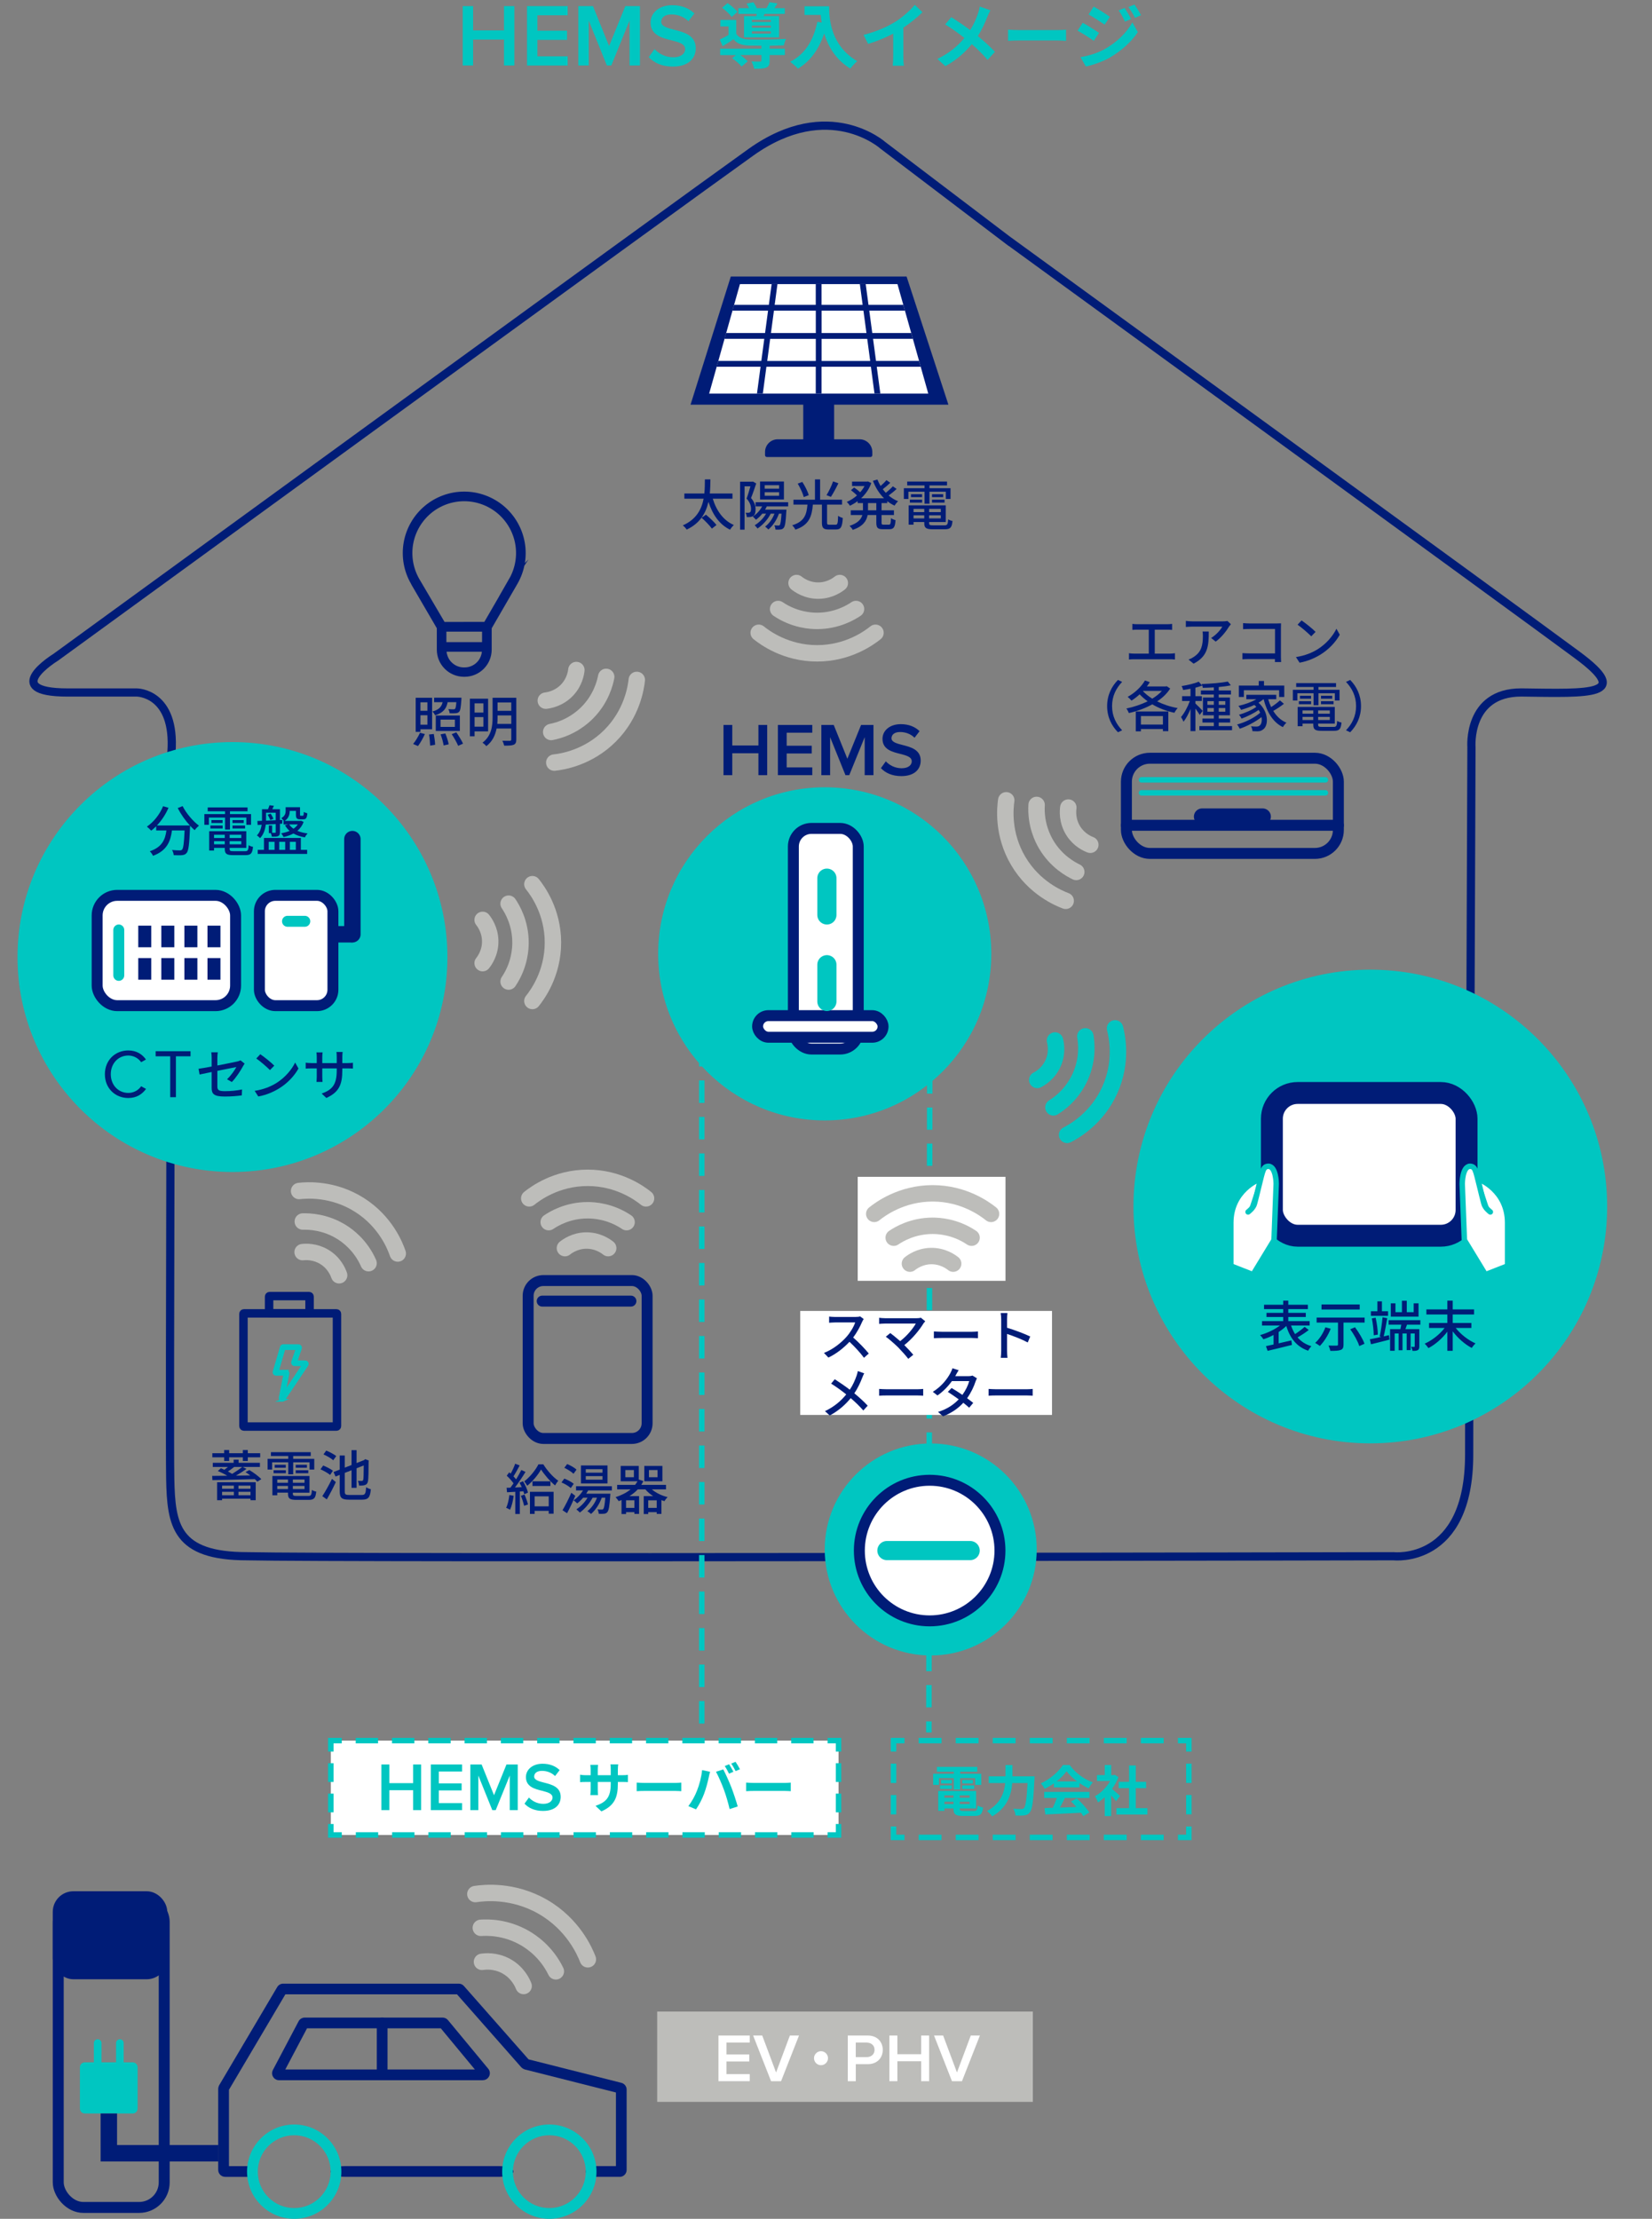 <?xml version="1.0" encoding="UTF-8"?>
<svg id="_レイヤー_1" data-name="レイヤー 1" xmlns="http://www.w3.org/2000/svg" viewBox="0 0 603.63 810.73">
  <rect x="0" y="0" width="603.63" height="810.73" fill="#808080" stroke="none"/>
  <defs>
    <style>
      .cls-1, .cls-2, .cls-3, .cls-4, .cls-5, .cls-6, .cls-7, .cls-8, .cls-9, .cls-10, .cls-11, .cls-12, .cls-13, .cls-14, .cls-15, .cls-16, .cls-17, .cls-18, .cls-19, .cls-20, .cls-21, .cls-22, .cls-23, .cls-24, .cls-25, .cls-26, .cls-27 {
        stroke-miterlimit: 10;
      }

      .cls-1, .cls-3, .cls-4, .cls-6, .cls-7, .cls-8, .cls-9, .cls-12, .cls-15, .cls-16, .cls-17, .cls-18, .cls-20, .cls-22 {
        stroke-linecap: round;
      }

      .cls-1, .cls-3, .cls-5, .cls-6, .cls-7, .cls-8, .cls-14, .cls-17, .cls-20, .cls-23, .cls-25, .cls-26 {
        stroke: #001c77;
      }

      .cls-1, .cls-4, .cls-9, .cls-20, .cls-25, .cls-26 {
        stroke-width: 6px;
      }

      .cls-1, .cls-8, .cls-28, .cls-14, .cls-17, .cls-18, .cls-22, .cls-25 {
        fill: #fff;
      }

      .cls-29, .cls-30, .cls-28, .cls-31 {
        stroke-width: 0px;
      }

      .cls-29, .cls-10 {
        fill: #00c6c1;
      }

      .cls-2 {
        stroke-dasharray: 0 0 8.21 5.13;
      }

      .cls-2, .cls-3, .cls-4, .cls-5, .cls-7, .cls-9, .cls-11, .cls-12, .cls-13, .cls-15, .cls-16, .cls-19, .cls-20, .cls-21, .cls-24, .cls-26, .cls-27 {
        fill: none;
      }

      .cls-2, .cls-9, .cls-10, .cls-11, .cls-12, .cls-13, .cls-15, .cls-16, .cls-18, .cls-19, .cls-21, .cls-22, .cls-24, .cls-27 {
        stroke: #00c6c1;
      }

      .cls-2, .cls-11, .cls-12, .cls-13, .cls-18, .cls-19, .cls-21, .cls-23, .cls-24, .cls-27 {
        stroke-width: 2px;
      }

      .cls-3 {
        stroke-width: 3px;
      }

      .cls-4 {
        stroke: #bdbdba;
      }

      .cls-5, .cls-6, .cls-7, .cls-8, .cls-14, .cls-15, .cls-22 {
        stroke-width: 4px;
      }

      .cls-6, .cls-30, .cls-23 {
        fill: #001c77;
      }

      .cls-13 {
        stroke-dasharray: 0 0 6.83 4.27;
      }

      .cls-16 {
        stroke-width: 7px;
      }

      .cls-17 {
        stroke-width: 8px;
      }

      .cls-19 {
        stroke-dasharray: 0 0 8.33 5.2;
      }

      .cls-21 {
        stroke-dasharray: 0 0 8.16 5.1;
      }

      .cls-31 {
        fill: #bdbdba;
      }

      .cls-24 {
        stroke-dasharray: 0 0 8.12 5.07;
      }

      .cls-27 {
        stroke-dasharray: 0 0 7.06 4.41;
      }
    </style>
  </defs>
  <path class="cls-3" d="M368.5,87.95l-45.84-34.8s-19.76-17.8-48.21,2.43C250.51,72.61,20.36,240.16,20.36,240.16c0,0-20.94,12.87,4.35,12.87h25.29s14.23,0,12.65,21.85c0,22.66-.79,248.44-.45,265.43s2.03,28.32,28.11,28.32c33.98.81,418.88,0,418.88,0,0,0,27.63,3.24,27.63-37.14,0-47.83.84-258.46.84-258.46,0,0-1.6-20.01,18.16-20.01,25.26.34,40.59,1.21,20.69-13.55-19.9-14.77-208-151.53-208-151.53Z"/>
  <g>
    <line class="cls-11" x1="339.79" y1="342.84" x2="339.79" y2="346.84"/>
    <line class="cls-24" x1="339.78" y1="351.91" x2="339.41" y2="626.46"/>
    <line class="cls-11" x1="339.41" y1="629" x2="339.4" y2="633"/>
  </g>
  <g>
    <line class="cls-11" x1="256.42" y1="385.65" x2="256.42" y2="389.65"/>
    <line class="cls-2" x1="256.42" y1="394.78" x2="256.42" y2="632.43"/>
    <line class="cls-11" x1="256.42" y1="635" x2="256.42" y2="639"/>
  </g>
  <path class="cls-30" d="M314.11,160.51h-9.32v-12.65h41.75l-15.28-46.82h-64.23l-14.71,46.82h41.18v12.65h-9.32c-2.56,0-4.64,2.08-4.64,4.64v1.16c0,.38.3.68.68.68h37.84c.38,0,.68-.3.68-.68v-1.16c0-2.56-2.08-4.64-4.64-4.64Z"/>
  <polygon class="cls-28" points="339.18 143.81 259.12 143.81 261.88 134 262.47 131.89 264.74 123.81 265.34 121.7 267.64 113.52 268.23 111.41 270.37 103.81 327.93 103.81 330.07 111.41 330.66 113.52 332.96 121.7 333.56 123.81 335.83 131.89 336.42 134 339.18 143.81"/>
  <path class="cls-30" d="M336.42,134l-.59-2.12h-15.74l-1.08-8.08h14.55l-.6-2.12h-14.24l-1.09-8.17h13.03l-.6-2.12h-12.72l-1.02-7.6h-2.14l1.02,7.6h-15.01v-7.6h-2.12v7.6h-15.01l1.02-7.6h-2.13l-1.02,7.6h-12.72l-.6,2.12h13.03l-1.09,8.17h-14.24l-.6,2.12h14.55l-1.08,8.08h-15.74l-.59,2.12h16.05l-1.31,9.81h2.14l1.31-9.81h18.03v9.81h2.12v-9.81h18.03l1.31,9.81h2.14l-1.31-9.81h16.05ZM282.8,113.52h15.29v8.17h-16.39l1.09-8.17ZM280.34,131.89l1.08-8.08h16.67v8.08h-17.75ZM300.21,113.52h15.29l1.09,8.17h-16.38v-8.17ZM300.21,131.89v-8.08h16.67l1.08,8.08h-17.75Z"/>
  <path class="cls-23" d="M190.75,198.37c-.87-4.96-3.48-9.48-7.33-12.72-3.86-3.24-8.76-5.03-13.8-5.03s-9.94,1.78-13.8,5.03c-3.86,3.24-6.46,7.76-7.33,12.72-.87,4.96.04,10.1,2.57,14.46l.27.53,9.28,15.92v8.09c0,2.38.93,4.62,2.61,6.3,1.68,1.68,3.92,2.61,6.3,2.62h.22c2.38,0,4.62-.93,6.3-2.61,1.68-1.68,2.61-3.92,2.62-6.31v-8.06l.02-.04,9.51-16.43c2.52-4.36,3.44-9.49,2.57-14.45ZM177.1,237.92c-.12,1.82-.87,3.52-2.13,4.78-1.4,1.4-3.26,2.17-5.24,2.17h-.22c-1.98,0-3.83-.78-5.23-2.18-1.25-1.25-2.01-2.95-2.13-4.77l-.05-.78h15.04l-.05.78ZM162.11,235.63v-5.84h15.03v5.84h-15.03ZM186.9,212.03l-.25.38s-.04.09-.06.16l-.06.16-8.98,15.5-15.68.03-9.5-16.16c-2.35-4.05-3.2-8.82-2.4-13.44.8-4.61,3.22-8.81,6.8-11.83,3.58-3.02,8.13-4.68,12.81-4.69s9.24,1.64,12.83,4.64c3.59,3,6.02,7.2,6.84,11.81.82,4.61-.01,9.38-2.35,13.44Z"/>
  <circle class="cls-29" cx="340.08" cy="566.16" r="38.73"/>
  <circle class="cls-29" cx="301.35" cy="348.53" r="60.86"/>
  <circle class="cls-29" cx="500.7" cy="440.85" r="86.54"/>
  <circle class="cls-29" cx="84.94" cy="349.69" r="78.54"/>
  <circle class="cls-14" cx="339.69" cy="566.56" r="25.69"/>
  <line class="cls-16" x1="324.07" y1="566.56" x2="354.49" y2="566.56"/>
  <path class="cls-10" d="M103.12,511.67c-.1,0-.2-.02-.29-.06-.33-.14-.52-.48-.47-.83l1.7-8.66-3.15.04c-.26,0-.49-.12-.64-.33-.14-.21-.17-.47-.08-.71l2.61-8.91c.13-.34.38-.52.73-.53l5.52.02c.24,0,.48.12.62.32s.18.46.1.69l-1.67,4.85,3.42.04c.28,0,.54.16.67.41.13.25.11.56-.05.79l-8.41,12.54c-.15.22-.39.34-.63.34ZM104.46,501.02c.23,0,.44.1.59.27.15.17.21.4.17.62l-1.47,7.45,7.16-10.68-3.27-.04c-.24,0-.47-.12-.61-.32-.14-.2-.18-.46-.1-.69l1.67-4.85-4.82-.02-2.42,8.29,3.11-.04ZM101.24,501.44v.03s0-.02,0-.03ZM111.52,498.69h0,0ZM111.25,498.18s0,0,0,0h0ZM107.65,497.55h0,0ZM103.53,492.77h0,0Z"/>
  <path class="cls-23" d="M122.96,521.79h-33.84c-.39,0-.71-.32-.71-.71v-41.02c0-.39.32-.71.71-.71h33.84c.39,0,.71.32.71.71v41.02c0,.39-.32.71-.71.71ZM89.5,520.7h33.08v-40.26h-33.08v40.26Z"/>
  <path class="cls-23" d="M112.95,480.4h-14.46c-.39,0-.71-.32-.71-.71v-5.94c0-.39.32-.71.71-.71h14.46c.39,0,.71.32.71.71v5.94c0,.39-.32.71-.71.71ZM98.87,479.3h13.69v-5.18h-13.69v5.18Z"/>
  <path class="cls-29" d="M31.01,753.56h17.46c1,0,1.81.81,1.81,1.81v15.07c0,1-.81,1.81-1.81,1.81h-17.46c-1,0-1.81-.81-1.81-1.81v-15.07c0-1,.81-1.81,1.81-1.81Z"/>
  <rect class="cls-29" x="31.99" y="756.34" width="15.52" height="13.12"/>
  <g>
    <path class="cls-29" d="M37.08,746.51v8.44c0,.77-.62,1.39-1.39,1.39s-1.39-.62-1.39-1.39v-8.44c0-.77.62-1.39,1.39-1.39s1.39.62,1.39,1.39Z"/>
    <path class="cls-29" d="M45.19,746.51v8.44c0,.77-.62,1.39-1.39,1.39s-1.39-.62-1.39-1.39v-8.44c0-.77.62-1.39,1.39-1.39s1.39.62,1.39,1.39Z"/>
  </g>
  <g>
    <path class="cls-30" d="M182.44,795.39h-56.46c-2.86,0-5.18-.88-5.18-1.96s2.32-1.96,5.18-1.96h56.46c2.86,0,5.18.88,5.18,1.96s-2.32,1.96-5.18,1.96Z"/>
    <path class="cls-30" d="M226.43,795.39h-10.43c-1.08,0-1.96-.88-1.96-1.96s.88-1.96,1.96-1.96h9.06v-26.9l-33.29-8.41c-.39-.1-1.03-.49-1.3-.8l-23.48-26.65h-62.72l-20.61,34.87v27.9h8.56c1.08,0,1.96.88,1.96,1.96s-.88,1.96-1.96,1.96h-9.94c-1.41,0-2.55-1.14-2.55-2.55v-29.64c0-.35.18-1,.36-1.3l21.2-35.86c.45-.77,1.29-1.25,2.19-1.25h64.13c.73,0,1.43.32,1.91.87l23.61,26.8,33.91,8.57c1.14.29,1.93,1.31,1.93,2.47v29.35c0,1.41-1.14,2.55-2.55,2.55ZM104.68,728.03h0s0,0,0,0Z"/>
    <path class="cls-30" d="M176.43,760.09h-74.46c-.9,0-1.71-.46-2.18-1.23-.47-.77-.5-1.71-.08-2.51l9.39-17.79c.44-.84,1.3-1.36,2.26-1.36h50.36c.77,0,1.49.34,1.97.93l14.71,17.77c.64.77.77,1.81.34,2.71s-1.31,1.46-2.31,1.46ZM104.25,756.17h69.27l-12.45-15.04h-48.89l-7.94,15.04ZM160.66,740.63s0,0,.01.01h-.01ZM112.57,740.39h0s0,0,0,0Z"/>
    <path class="cls-30" d="M139.64,760.09c-1.08,0-1.96-.88-1.96-1.96v-18.96c0-1.08.88-1.96,1.96-1.96s1.96.88,1.96,1.96v18.96c0,1.08-.88,1.96-1.96,1.96Z"/>
    <path class="cls-29" d="M107.5,810.73c-9.5,0-17.23-7.73-17.23-17.23s7.73-17.23,17.23-17.23,17.23,7.73,17.23,17.23-7.73,17.23-17.23,17.23ZM107.5,780.19c-7.34,0-13.31,5.97-13.31,13.31s5.97,13.31,13.31,13.31,13.31-5.97,13.31-13.31-5.97-13.31-13.31-13.31Z"/>
    <path class="cls-29" d="M200.72,810.73c-9.5,0-17.23-7.73-17.23-17.23s7.73-17.23,17.23-17.23,17.23,7.73,17.23,17.23-7.73,17.23-17.23,17.23ZM200.72,780.19c-7.34,0-13.31,5.97-13.31,13.31s5.97,13.31,13.31,13.31,13.31-5.97,13.31-13.31-5.97-13.31-13.31-13.31Z"/>
  </g>
  <rect class="cls-5" x="192.98" y="467.9" width="43.47" height="57.7" rx="5.56" ry="5.56"/>
  <line class="cls-7" x1="198.12" y1="475.41" x2="230.53" y2="475.41"/>
  <rect class="cls-17" x="464.74" y="399.36" width="71.13" height="52.16" rx="9.41" ry="9.41"/>
  <rect class="cls-28" x="313.4" y="430" width="54" height="38"/>
  <g>
    <path class="cls-4" d="M176.35,336.11c.69.87,2.64,3.55,2.77,7.51.14,4.44-2.12,7.49-2.77,8.3"/>
    <path class="cls-4" d="M185.84,330.19c1.25,1.85,4.35,6.97,4.35,14.23,0,2.23-.29,8.21-4.35,14.23"/>
    <path class="cls-4" d="M194.53,323.07c1.74,2.17,7.51,9.89,7.51,21.34,0,11.45-5.77,19.17-7.51,21.34"/>
  </g>
  <g>
    <path class="cls-4" d="M332.48,461.72c.87-.69,3.55-2.64,7.51-2.77,4.44-.14,7.49,2.12,8.3,2.77"/>
    <path class="cls-4" d="M326.55,452.24c1.85-1.25,6.97-4.35,14.23-4.35,2.23,0,8.21.29,14.23,4.35"/>
    <path class="cls-4" d="M319.44,443.54c2.17-1.74,9.89-7.51,21.34-7.51,11.45,0,19.17,5.77,21.34,7.51"/>
  </g>
  <g>
    <path class="cls-4" d="M176.11,716.83c1.22-.18,4.89-.56,8.77,1.53,4.36,2.35,6.03,6.23,6.45,7.3"/>
    <path class="cls-4" d="M175.69,704.4c2.48-.17,9.14-.28,16.13,3.77,2.15,1.25,7.75,4.87,11.28,12.13"/>
    <path class="cls-4" d="M173.69,692.07c3.06-.46,13.71-1.69,24.74,4.7,11.03,6.4,15.25,16.26,16.37,19.14"/>
  </g>
  <g>
    <path class="cls-4" d="M110.57,457.51c1.1-.12,4.41-.33,7.82,1.68,3.83,2.26,5.19,5.8,5.53,6.78"/>
    <path class="cls-4" d="M110.64,446.33c2.23-.06,8.22.06,14.34,3.94,1.89,1.19,6.78,4.64,9.69,11.29"/>
    <path class="cls-4" d="M109.29,435.18c2.76-.31,12.37-1.05,22.04,5.08,9.67,6.13,13.11,15.13,14.01,17.76"/>
  </g>
  <g>
    <path class="cls-4" d="M210.6,244.82c-.12,1.1-.64,4.38-3.35,7.27-3.04,3.24-6.8,3.8-7.82,3.92"/>
    <path class="cls-4" d="M221.5,247.32c-.42,2.19-1.85,8.01-6.97,13.14-1.58,1.58-6.01,5.61-13.13,7"/>
    <path class="cls-4" d="M232.68,248.43c-.3,2.76-1.67,12.31-9.76,20.41-8.09,8.1-17.63,9.5-20.39,9.8"/>
  </g>
  <g>
    <path class="cls-9" d="M385.49,380.19c.27,1.07.95,4.32-.56,7.98-1.7,4.11-5.01,5.96-5.93,6.43"/>
    <path class="cls-9" d="M396.58,378.67c.38,2.2,1.1,8.14-1.87,14.76-.92,2.04-3.64,7.37-9.8,11.19"/>
    <path class="cls-9" d="M407.42,375.75c.7,2.69,2.79,12.1-1.91,22.54-4.7,10.44-13.13,15.12-15.6,16.38"/>
  </g>
  <g>
    <path class="cls-4" d="M306.86,213.03c-.87.69-3.55,2.64-7.51,2.77-4.44.14-7.49-2.12-8.3-2.77"/>
    <path class="cls-4" d="M312.78,222.52c-1.85,1.25-6.97,4.35-14.23,4.35-2.23,0-8.21-.29-14.23-4.35"/>
    <path class="cls-4" d="M319.9,231.21c-2.17,1.74-9.89,7.51-21.34,7.51-11.45,0-19.17-5.77-21.34-7.51"/>
  </g>
  <g>
    <path class="cls-4" d="M206.42,456.05c.87-.69,3.55-2.64,7.51-2.77,4.44-.14,7.49,2.12,8.3,2.77"/>
    <path class="cls-4" d="M200.49,446.56c1.85-1.25,6.97-4.35,14.23-4.35,2.23,0,8.21.29,14.23,4.35"/>
    <path class="cls-4" d="M193.38,437.87c2.17-1.74,9.89-7.51,21.34-7.51,11.45,0,19.17,5.77,21.34,7.51"/>
  </g>
  <g>
    <path class="cls-4" d="M398.4,308.67c-1.03-.39-4.08-1.71-6.2-5.05-2.38-3.75-1.99-7.53-1.84-8.55"/>
    <path class="cls-4" d="M393.26,318.6c-2.02-.96-7.29-3.79-10.99-10.03-1.14-1.92-3.93-7.22-3.5-14.46"/>
    <path class="cls-4" d="M389.4,329.15c-2.6-.98-11.5-4.69-17.33-14.54-5.83-9.85-4.8-19.44-4.4-22.19"/>
  </g>
  <rect class="cls-7" x="411.58" y="277.05" width="77.45" height="34.78" rx="8.57" ry="8.57"/>
  <line class="cls-7" x1="411.58" y1="301.55" x2="489.03" y2="301.55"/>
  <line class="cls-20" x1="439.24" y1="298.39" x2="461.37" y2="298.39"/>
  <line class="cls-12" x1="417.11" y1="284.95" x2="484.29" y2="284.95"/>
  <line class="cls-12" x1="417.11" y1="289.69" x2="484.29" y2="289.69"/>
  <rect class="cls-8" x="289.89" y="302.69" width="23.71" height="80.62" rx="6.61" ry="6.61"/>
  <rect class="cls-8" x="276.82" y="371.1" width="45.84" height="7.9" rx="3.95" ry="3.95"/>
  <line class="cls-16" x1="302.14" y1="320.87" x2="302.14" y2="334.31"/>
  <line class="cls-16" x1="302.14" y1="352.49" x2="302.14" y2="365.92"/>
  <g>
    <rect class="cls-8" x="35.5" y="327.15" width="50.58" height="40.31" rx="7.33" ry="7.33"/>
    <line class="cls-15" x1="43.4" y1="339.8" x2="43.4" y2="356.39"/>
    <rect class="cls-30" x="50.52" y="338.22" width="4.74" height="7.9"/>
    <rect class="cls-30" x="58.95" y="338.22" width="4.74" height="7.9"/>
    <rect class="cls-30" x="67.38" y="338.22" width="4.74" height="7.9"/>
    <rect class="cls-30" x="75.81" y="338.22" width="4.74" height="7.9"/>
    <rect class="cls-30" x="50.52" y="350.07" width="4.74" height="7.9"/>
    <rect class="cls-30" x="58.95" y="350.07" width="4.74" height="7.9"/>
    <rect class="cls-30" x="67.38" y="350.07" width="4.74" height="7.9"/>
    <rect class="cls-30" x="75.81" y="350.07" width="4.74" height="7.9"/>
  </g>
  <g>
    <rect class="cls-8" x="94.78" y="327.15" width="26.87" height="40.31" rx="5.83" ry="5.83"/>
    <line class="cls-22" x1="105.05" y1="336.63" x2="111.37" y2="336.63"/>
    <line class="cls-25" x1="121.65" y1="341.38" x2="128.76" y2="341.38"/>
    <line class="cls-1" x1="128.76" y1="306.6" x2="128.76" y2="341.38"/>
  </g>
  <g>
    <rect class="cls-7" x="21.28" y="693.04" width="38.72" height="113.53" rx="9.17" ry="9.17"/>
    <rect class="cls-6" x="21.28" y="693.04" width="37.84" height="28.16" rx="5.53" ry="5.53"/>
  </g>
  <path class="cls-26" d="M79.81,786.77h-40.04c0-.22,0-.44,0-.44v-14.08"/>
  <g>
    <path class="cls-30" d="M66.73,294.54c1.28,2.6,3.8,5.54,5.96,7.14-.48.4-1.2,1.14-1.56,1.66-.54-.46-1.12-1.02-1.68-1.64,0,.18,0,.6-.02.78-.26,6.06-.54,8.38-1.22,9.16-.46.58-.92.72-1.64.82-.68.08-1.9.06-3.1,0-.02-.56-.28-1.34-.62-1.88,1.22.12,2.36.14,2.82.14.4,0,.64-.06.86-.28.46-.48.72-2.36.92-7h-4.62c-.5,3.88-1.78,7.38-6.92,9.26-.2-.48-.76-1.28-1.18-1.66,4.6-1.52,5.66-4.44,6.08-7.6h-3.74v-1.54c-.58.6-1.2,1.14-1.82,1.62-.34-.4-1.14-1.14-1.58-1.48,2.48-1.68,4.68-4.42,5.92-7.46l1.98.58c-1.04,2.42-2.54,4.66-4.24,6.46h12.04c-1.66-1.82-3.3-4.14-4.44-6.36l1.8-.72Z"/>
    <path class="cls-30" d="M82.23,298.74h-5.9v2.64h-1.66v-3.92h7.56v-1.02h-6.34v-1.42h14.56v1.42h-6.42v1.02h7.7v3.92h-1.72v-2.64h-5.98v4.38h-1.8v-4.38ZM89.55,311.02c1,0,1.2-.34,1.32-2.2.38.28,1.08.54,1.58.6-.24,2.42-.78,3.04-2.8,3.04h-4.38c-2.46,0-3.14-.46-3.14-2.26v-.38h-3.92v.96h-1.78v-7.06h13.56v6.1h-6.08v.38c0,.7.24.82,1.48.82h4.16ZM76.87,301.64h4.48v1.08h-4.48v-1.08ZM81.33,299.64v1.08h-4.06v-1.08h4.06ZM78.21,305.02v1.18h3.92v-1.18h-3.92ZM82.13,308.5v-1.14h-3.92v1.14h3.92ZM88.17,305.02h-4.26v1.18h4.26v-1.18ZM88.17,308.5v-1.14h-4.26v1.14h4.26ZM89.05,299.64v1.08h-4.1v-1.08h4.1ZM84.95,301.64h4.6v1.08h-4.6v-1.08Z"/>
    <path class="cls-30" d="M97.11,301.29c-.22,1.74-.76,3.62-2.1,4.97-.22-.3-.82-.82-1.14-1,1.08-1.14,1.54-2.54,1.74-3.9l-1.48.08-.08-1.46,1.68-.06v-4.24h2.2c.2-.5.42-1.04.54-1.46l1.62.22c-.2.44-.4.86-.6,1.24h2.8v3.96l.88-.04-.04,1.36-.84.04v3.04c0,.74-.12,1.18-.62,1.44-.52.24-1.26.24-2.34.24-.04-.36-.2-.9-.38-1.32h-.72v-2.76h1.2v2.66c.5.02.9.02,1.06,0,.22,0,.26-.06.26-.28v-2.91l-3.64.18ZM109.93,310.52h2.3v1.5h-18.06v-1.5h2.28v-4.34h13.48v4.34ZM97.21,299.86l3.54-.16v-2.74h-3.54v2.9ZM98.91,297.3c.4.58.82,1.38,1,1.88l-1.14.46c-.18-.52-.6-1.34-.96-1.96l1.1-.38ZM98.19,310.52h2.14v-2.92h-2.14v2.92ZM102.03,307.6v2.92h2.18v-2.92h-2.18ZM103.71,299.94c-.24-.34-.68-.8-.94-1,1.38-.78,1.6-1.74,1.6-2.62v-1.38h5.26v2.7c0,.38.04.42.3.42h.68c.28,0,.36-.14.4-1.4.3.22.9.42,1.3.52-.14,1.74-.54,2.2-1.48,2.2h-1.16c-1.18,0-1.54-.38-1.54-1.72v-1.36h-2.28v.06c0,1.22-.34,2.58-1.8,3.58h5.66l.3-.04.94.42c-.5,1.36-1.3,2.42-2.28,3.26,1.06.46,2.34.78,3.74.94-.36.36-.82.98-1,1.44-1.6-.26-3.02-.74-4.2-1.4-1.08.58-2.28,1-3.6,1.28-.16-.38-.6-1.08-.9-1.36,1.14-.2,2.18-.48,3.1-.88-.68-.6-1.24-1.28-1.68-2.06l1.12-.3h-1.64v-1.3h.1ZM105.67,301.24c.38.6.92,1.12,1.58,1.56.62-.42,1.16-.94,1.56-1.56h-3.14ZM105.91,307.6v2.92h2.18v-2.92h-2.18Z"/>
  </g>
  <g>
    <path class="cls-30" d="M38.32,392.51c0-5.17,3.8-8.69,8.56-8.69,3.05,0,5.12,1.43,6.45,3.32l-1.76.98c-.96-1.41-2.7-2.44-4.69-2.44-3.6,0-6.4,2.82-6.4,6.83s2.8,6.83,6.4,6.83c1.99,0,3.73-1.01,4.69-2.44l1.79.98c-1.41,1.91-3.43,3.32-6.48,3.32-4.76,0-8.56-3.52-8.56-8.69Z"/>
    <path class="cls-30" d="M62.19,400.9v-14.94h-5.32v-1.86h12.75v1.86h-5.34v14.94h-2.09Z"/>
    <path class="cls-30" d="M77.34,391.7c-1.92.38-3.6.74-4.42.92l-.38-2.1c.92-.12,2.74-.44,4.8-.82v-3.16c0-.64-.04-1.44-.14-2.04h2.38c-.1.6-.16,1.42-.16,2.04v2.78c3.18-.62,6.38-1.26,7.24-1.46.5-.12.92-.24,1.22-.42l1.5,1.18c-.16.24-.4.62-.56.92-.9,1.66-2.58,4.28-4.12,5.82l-1.74-1.02c1.42-1.3,2.82-3.34,3.4-4.46-.46.1-3.7.74-6.94,1.4v5.66c0,1.32.44,1.76,2.74,1.76s4.28-.22,6.28-.62l-.08,2.16c-1.74.24-3.9.42-6.24.42-4.1,0-4.78-1.04-4.78-3.18v-5.78Z"/>
    <path class="cls-30" d="M100.9,395.78c3.22-1.98,5.72-4.98,6.94-7.54l1.22,2.18c-1.44,2.6-3.9,5.32-7.02,7.24-2.02,1.24-4.56,2.42-7.66,2.98l-1.34-2.06c3.34-.5,5.94-1.62,7.86-2.8ZM100.22,389.38l-1.58,1.62c-1.04-1.06-3.52-3.24-5-4.24l1.46-1.56c1.4.94,4,3.02,5.12,4.18Z"/>
    <path class="cls-30" d="M119.24,401.18l-1.7-1.6c3.74-1.38,5.5-3.1,5.5-8.4v-.8h-5.28v3c0,.82.06,1.66.1,1.94h-2.22c.02-.28.1-1.1.1-1.94v-3h-1.96c-.94,0-1.76.04-2.08.08v-2.18c.26.06,1.16.16,2.08.16h1.96v-2.3c0-.5-.04-1.08-.12-1.6h2.26c-.04.26-.12.86-.12,1.6v2.3h5.28v-2.32c0-.8-.06-1.46-.1-1.74h2.26c-.04.3-.12.94-.12,1.74v2.32h1.88c.98,0,1.62-.06,2-.12v2.12c-.32-.04-1.02-.06-1.98-.06h-1.9v.68c0,5.16-1.16,8.02-5.84,10.12Z"/>
  </g>
  <g>
    <path class="cls-30" d="M91.11,537.14c1.58.92,3.44,2.34,4.38,3.32l-1.46.92c-.24-.28-.56-.6-.92-.92-5.62.16-11.6.28-15.5.36l-.08-1.54c1.54,0,3.42-.02,5.5-.06-1.02-.62-2.32-1.28-3.44-1.72l1.12-1.02c.4.16.84.34,1.28.56.44-.32.9-.68,1.32-1.04h-5.56v-1.5h7.62v-1.16h1.82v1.16h7.78v1.5h-6.34l1.44.72c-1.14.82-2.52,1.7-3.84,2.46l5.22-.08c-.58-.44-1.18-.86-1.74-1.2l1.4-.76ZM81.91,532.48h-4.32v-1.5h4.32v-1.16h1.82v1.16h5v-1.16h1.82v1.16h4.52v1.5h-4.52v1.36h-1.82v-1.36h-5v1.36h-1.82v-1.36ZM79.33,541.6h14.1v6.56h-1.9v-.56h-10.38v.56h-1.82v-6.56ZM81.15,542.84v1.14h4.3v-1.14h-4.3ZM85.45,546.34v-1.26h-4.3v1.26h4.3ZM85.57,536c-.72.6-1.54,1.18-2.28,1.66.56.32,1.1.62,1.54.88,1.34-.82,2.72-1.76,3.68-2.54h-2.94ZM91.53,542.84h-4.4v1.14h4.4v-1.14ZM91.53,546.34v-1.26h-4.4v1.26h4.4Z"/>
    <path class="cls-30" d="M105.33,534.32h-5.9v2.64h-1.66v-3.92h7.56v-1.02h-6.34v-1.42h14.56v1.42h-6.42v1.02h7.7v3.92h-1.72v-2.64h-5.98v4.38h-1.8v-4.38ZM112.65,546.6c1,0,1.2-.34,1.32-2.2.38.28,1.08.54,1.58.6-.24,2.42-.78,3.04-2.8,3.04h-4.38c-2.46,0-3.14-.46-3.14-2.26v-.38h-3.92v.96h-1.78v-7.06h13.56v6.1h-6.08v.38c0,.7.24.82,1.48.82h4.16ZM99.97,537.22h4.48v1.08h-4.48v-1.08ZM104.43,535.22v1.08h-4.06v-1.08h4.06ZM101.31,540.6v1.18h3.92v-1.18h-3.92ZM105.23,544.08v-1.14h-3.92v1.14h3.92ZM111.27,540.6h-4.26v1.18h4.26v-1.18ZM111.27,544.08v-1.14h-4.26v1.14h4.26ZM112.15,535.22v1.08h-4.1v-1.08h4.1ZM108.05,537.22h4.6v1.08h-4.6v-1.08Z"/>
    <path class="cls-30" d="M120.63,538.92c-.76-.64-2.3-1.5-3.52-2.06l.98-1.38c1.2.48,2.76,1.28,3.56,1.9l-1.02,1.54ZM117.77,546.68c1-1.52,2.44-4.06,3.54-6.32l1.4,1.18c-.96,2.06-2.2,4.44-3.3,6.32l-1.64-1.18ZM121.77,533.56c-.76-.68-2.32-1.6-3.58-2.14l1.02-1.4c1.26.52,2.84,1.36,3.66,2l-1.1,1.54ZM132.23,546.24c1.18,0,1.4-.52,1.56-2.82.44.3,1.22.64,1.72.74-.28,2.84-.84,3.8-3.16,3.8h-4.88c-2.6,0-3.34-.64-3.34-3.12v-5.94l-1.52.62-.74-1.66,2.26-.88v-5.16h1.84v4.44l2.48-.96v-5.42h1.84v4.7l2.7-1.06.14-.1.32-.26,1.32.5-.08.3c-.02,3.56-.06,6.22-.2,7.06-.14.94-.52,1.4-1.14,1.6-.6.2-1.5.24-2.14.22-.06-.54-.22-1.32-.44-1.76.5.04,1.14.04,1.38.04.32,0,.48-.08.6-.52.1-.46.14-2.18.16-5.14l-2.62,1.04v7.14h-1.84v-6.42l-2.48.96v6.68c0,1.16.24,1.38,1.6,1.38h4.66Z"/>
  </g>
  <g>
    <path class="cls-30" d="M277.12,283.24v-8.01h-9.55v8.01h-3.21v-18.35h3.21v7.5h9.55v-7.5h3.21v18.35h-3.21Z"/>
    <path class="cls-30" d="M284.24,283.24v-18.35h12.56v2.83h-9.35v4.76h9.16v2.83h-9.16v5.09h9.35v2.83h-12.56Z"/>
    <path class="cls-30" d="M315.95,283.24v-13.89l-5.64,13.89h-1.38l-5.61-13.89v13.89h-3.21v-18.35h4.53l4.98,12.35,5.01-12.35h4.53v18.35h-3.21Z"/>
    <path class="cls-30" d="M323.67,278.18c1.26,1.35,3.24,2.53,5.8,2.53s3.68-1.29,3.68-2.51c0-1.65-1.95-2.15-4.18-2.73-3-.74-6.51-1.62-6.51-5.51,0-3.03,2.67-5.36,6.68-5.36,2.86,0,5.17.91,6.87,2.56l-1.84,2.4c-1.43-1.43-3.38-2.09-5.31-2.09s-3.11.91-3.11,2.29,1.87,1.9,4.04,2.45c3.02.77,6.63,1.71,6.63,5.7,0,3.06-2.15,5.67-7.09,5.67-3.38,0-5.83-1.18-7.45-2.91l1.79-2.48Z"/>
  </g>
  <g>
    <path class="cls-30" d="M260.44,182.21c1.32,4.36,3.86,7.96,7.7,9.62-.44.4-1.06,1.18-1.38,1.72-3.92-1.92-6.38-5.52-7.9-10.18-.9,3.96-3,7.84-7.96,10.14-.3-.48-.86-1.16-1.42-1.54,5-2.18,6.9-5.96,7.62-9.76h-7.04v-1.9h7.3c.2-1.84.18-3.62.2-5.14h2.02c-.02,1.54-.04,3.32-.22,5.14h8.28v1.9h-7.2ZM257.96,188.07c1.32,1.1,3.04,2.7,3.84,3.76l-1.68,1.32c-.78-1.1-2.42-2.8-3.76-3.96l1.6-1.12Z"/>
    <path class="cls-30" d="M276.32,176.65c-.56,1.68-1.26,3.76-1.9,5.32,1.36,1.58,1.66,2.96,1.66,4.16s-.24,1.98-.82,2.38c-.3.2-.68.34-1.08.4-.38.04-.86.04-1.32.02-.02-.46-.16-1.16-.44-1.6.42.04.76.04,1.02.02.24,0,.44-.06.62-.18.28-.2.36-.68.36-1.26,0-1-.32-2.3-1.62-3.74.5-1.34,1.02-3.12,1.4-4.48h-2.14v15.84h-1.64v-17.52h4.4l.28-.06,1.22.7ZM280.18,185.03c-.2.42-.4.82-.64,1.2h7.83l-.06.68c-.2,3.9-.46,5.42-.96,5.98-.32.38-.66.52-1.15.58-.4.06-1.1.08-1.84.04-.04-.48-.18-1.14-.42-1.56.62.06,1.18.08,1.42.08.26,0,.4-.02.56-.2.26-.34.46-1.42.64-4.14h-.94c-.84,2.36-2.24,4.44-3.86,5.78-.24-.26-.84-.8-1.18-1.06,1.44-1.1,2.68-2.78,3.4-4.72h-1.36c-1.14,2.22-2.94,4.16-4.82,5.42-.2-.3-.72-.9-1.04-1.18,1.64-1,3.16-2.5,4.16-4.24h-1.38c-.7.88-1.48,1.62-2.32,2.22-.24-.32-.84-.88-1.16-1.16,1.38-.88,2.62-2.2,3.42-3.72h-2.4v-1.52h11.91v1.52h-7.81ZM286.44,182.51h-8.72v-6.58h8.72v6.58ZM284.68,177.29h-5.26v1.28h5.26v-1.28ZM284.68,179.85h-5.26v1.3h5.26v-1.3Z"/>
    <path class="cls-30" d="M305.3,191.73c.74,0,.84-.46.94-3.26.4.32,1.2.66,1.72.8-.22,3.32-.7,4.2-2.5,4.2h-2.66c-1.96,0-2.48-.58-2.48-2.54v-6.56h-3.3c-.38,4.26-1.32,7.48-6.4,9.16-.2-.48-.74-1.24-1.16-1.6,4.6-1.4,5.26-4.02,5.58-7.56h-5.12v-1.78h7.86v-7.42h1.88v7.42h8.02v1.78h-5.48v6.56c0,.66.12.8.84.8h2.26ZM293.7,181.63c-.32-1.28-1.28-3.36-2.22-4.92l1.68-.62c.98,1.5,2,3.5,2.34,4.84l-1.8.7ZM306.34,176.59c-.84,1.74-1.9,3.72-2.74,4.96l-1.6-.62c.84-1.34,1.86-3.44,2.4-5.04l1.94.7Z"/>
    <path class="cls-30" d="M322.12,183.83v2.64h4.52v1.72h-4.52v2.74c0,.68.1.78.74.78h1.94c.58,0,.68-.4.76-2.38.42.3,1.16.62,1.66.72-.16,2.58-.68,3.32-2.24,3.32h-2.44c-1.88,0-2.34-.54-2.34-2.44v-2.74h-3.18c-.38,2.12-1.64,4.12-5.42,5.42-.22-.42-.8-1.14-1.18-1.46,3.08-1.02,4.26-2.46,4.68-3.96h-4.24v-1.72h4.46v-2.64h-1.94v-.72c-.9.66-1.86,1.24-2.84,1.68-.22-.42-.76-1.08-1.12-1.4,1.3-.54,2.58-1.36,3.72-2.36-.56-.6-1.48-1.36-2.2-1.92l1.16-.98c.72.48,1.62,1.18,2.2,1.74.62-.7,1.16-1.48,1.6-2.28h-4.56v-1.62h5.46l.34-.06,1.22.58c-.78,2.24-2.12,4.1-3.72,5.58h8.38c-1.74-1.72-3.12-3.92-4.06-6.38l1.64-.48c.32.82.7,1.6,1.16,2.36.78-.68,1.62-1.5,2.14-2.14l1.4.98c-.86.82-1.88,1.7-2.74,2.34.34.46.72.9,1.1,1.32.92-.72,1.94-1.66,2.58-2.38l1.38.96c-.88.84-1.98,1.72-2.92,2.4,1.04.88,2.2,1.6,3.46,2.1-.42.36-1,1.1-1.28,1.6-.96-.44-1.86-.98-2.68-1.64v.72h-2.08ZM320.2,183.83h-3.04v2.64h3.04v-2.64Z"/>
    <path class="cls-30" d="M337.82,179.67h-5.9v2.64h-1.66v-3.92h7.56v-1.02h-6.34v-1.42h14.56v1.42h-6.42v1.02h7.7v3.92h-1.72v-2.64h-5.98v4.38h-1.8v-4.38ZM345.14,191.95c1,0,1.2-.34,1.32-2.2.38.28,1.08.54,1.58.6-.24,2.42-.78,3.04-2.8,3.04h-4.38c-2.46,0-3.14-.46-3.14-2.26v-.38h-3.92v.96h-1.78v-7.06h13.56v6.1h-6.08v.38c0,.7.24.82,1.48.82h4.16ZM332.46,182.57h4.48v1.08h-4.48v-1.08ZM336.92,180.57v1.08h-4.06v-1.08h4.06ZM333.8,185.95v1.18h3.92v-1.18h-3.92ZM337.72,189.43v-1.14h-3.92v1.14h3.92ZM343.76,185.95h-4.26v1.18h4.26v-1.18ZM343.76,189.43v-1.14h-4.26v1.14h4.26ZM344.64,180.57v1.08h-4.1v-1.08h4.1ZM340.54,182.57h4.6v1.08h-4.6v-1.08Z"/>
  </g>
  <g>
    <rect class="cls-28" x="292.39" y="479" width="92.01" height="38"/>
    <g>
      <path class="cls-30" d="M315.01,483c-.7,1.64-1.88,3.9-3.28,5.7,2.06,1.76,4.48,4.34,5.72,5.86l-1.76,1.56c-1.32-1.8-3.32-4-5.3-5.84-2.14,2.28-4.84,4.42-7.7,5.76l-1.62-1.7c3.24-1.24,6.24-3.64,8.22-5.86,1.36-1.52,2.7-3.72,3.18-5.28h-7.34c-.78,0-1.86.1-2.18.12v-2.26c.4.06,1.56.14,2.18.14h7.42c.74,0,1.4-.08,1.74-.2l1.3.96c-.14.2-.44.7-.58,1.04Z"/>
      <path class="cls-30" d="M337.49,483.48c-1.44,2.36-4,5.6-7.06,8,1.18,1.18,2.48,2.58,3.28,3.54l-1.84,1.48c-.8-1.08-2.42-2.88-3.7-4.2-1.2-1.18-3.38-3.1-4.5-3.88l1.64-1.34c.76.56,2.26,1.78,3.6,2.96,2.64-2.02,4.74-4.7,5.72-6.42h-11.24c-.8,0-1.74.08-2.16.12v-2.24c.54.08,1.48.16,2.16.16h11.56c.64,0,1.2-.06,1.54-.18l1.58,1.3c-.22.26-.44.5-.58.7Z"/>
      <path class="cls-30" d="M344.21,486.62h10.88c.96,0,1.74-.08,2.24-.12v2.48c-.44-.02-1.36-.1-2.24-.1h-10.88c-1.1,0-2.3.04-2.98.1v-2.48c.66.04,1.9.12,2.98.12Z"/>
      <path class="cls-30" d="M365.83,482.02c0-.64-.06-1.56-.18-2.24h2.46c-.06.66-.14,1.54-.14,2.24v3.12c2.66.8,6.46,2.22,8.46,3.2l-.9,2.18c-2.1-1.14-5.36-2.4-7.56-3.12v6.18c0,.62.06,1.84.16,2.56h-2.46c.1-.7.16-1.78.16-2.56v-11.56Z"/>
      <path class="cls-30" d="M315.05,503.42c-.64,1.66-1.6,3.8-2.88,5.68,1.78,1.46,3.5,3.02,4.88,4.52l-1.6,1.76c-1.44-1.66-2.94-3.08-4.6-4.52-1.82,2.22-4.22,4.5-7.66,6.34l-1.76-1.58c3.4-1.62,5.82-3.7,7.78-6.12-1.46-1.18-3.54-2.72-5.52-3.94l1.32-1.6c1.68,1.06,3.9,2.6,5.5,3.82,1.18-1.74,1.92-3.52,2.5-5.16.16-.44.34-1.16.44-1.64l2.32.82c-.22.4-.56,1.18-.72,1.62Z"/>
      <path class="cls-30" d="M324.21,507.62h10.88c.96,0,1.74-.08,2.24-.12v2.48c-.44-.02-1.36-.1-2.24-.1h-10.88c-1.1,0-2.3.04-2.98.1v-2.48c.66.04,1.9.12,2.98.12Z"/>
      <path class="cls-30" d="M349.25,502.44c-.08.14-.14.26-.22.4h4.82c.56,0,1.12-.08,1.5-.22l1.62,1c-.18.34-.4.84-.54,1.24-.56,1.74-1.6,4-3.06,6.04.84.6,1.62,1.2,2.24,1.7l-1.48,1.76c-.56-.52-1.32-1.14-2.14-1.8-1.78,1.94-4.16,3.7-7.42,4.94l-1.82-1.6c3.42-1.04,5.84-2.78,7.56-4.6-1.38-1-2.82-1.98-3.98-2.72l1.38-1.42c1.2.7,2.6,1.6,3.94,2.52,1.18-1.62,2.12-3.58,2.5-5.04h-6.32c-1.32,1.82-3.14,3.76-5.28,5.24l-1.7-1.32c3.46-2.14,5.44-5.04,6.4-6.82.24-.42.6-1.22.76-1.8l2.28.72c-.4.6-.82,1.38-1.04,1.78Z"/>
      <path class="cls-30" d="M364.21,507.62h10.88c.96,0,1.74-.08,2.24-.12v2.48c-.44-.02-1.36-.1-2.24-.1h-10.88c-1.1,0-2.3.04-2.98.1v-2.48c.66.04,1.9.12,2.98.12Z"/>
    </g>
  </g>
  <g>
    <path class="cls-29" d="M184.16,23.92v-9.47h-11.29v9.47h-3.79V2.24h3.79v8.87h11.29V2.24h3.79v21.68h-3.79Z"/>
    <path class="cls-29" d="M192.57,23.92V2.24h14.84v3.35h-11.05v5.63h10.82v3.35h-10.82v6.02h11.05v3.35h-14.84Z"/>
    <path class="cls-29" d="M230.04,23.92V7.5l-6.67,16.42h-1.63l-6.63-16.42v16.42h-3.79V2.24h5.35l5.89,14.59,5.92-14.59h5.35v21.68h-3.79Z"/>
    <path class="cls-29" d="M239.16,17.94c1.49,1.59,3.83,2.99,6.85,2.99s4.35-1.53,4.35-2.96c0-1.95-2.31-2.54-4.94-3.22-3.54-.88-7.7-1.92-7.7-6.51,0-3.58,3.15-6.34,7.89-6.34,3.38,0,6.11,1.07,8.12,3.02l-2.18,2.83c-1.69-1.69-4-2.47-6.27-2.47s-3.67,1.07-3.67,2.7,2.21,2.25,4.78,2.9c3.57.91,7.83,2.02,7.83,6.74,0,3.61-2.54,6.7-8.38,6.7-4,0-6.89-1.4-8.8-3.44l2.11-2.93Z"/>
    <path class="cls-29" d="M281.22,17.78h5.56v2.34h-5.56v2.08c0,1.38-.29,2.11-1.33,2.52-1.04.39-2.42.42-4.34.42-.13-.83-.57-1.9-.96-2.68,1.27.08,2.7.08,3.09.05.42,0,.55-.1.55-.39v-2h-7.72c1.04.73,2.11,1.61,2.7,2.29l-2.24,1.9c-.68-.86-2.24-2.18-3.46-3.04l1.38-1.14h-5.75v-2.34h15.08v-1.09c-1.74,0-3.35-.03-4.55-.05-2.63-.1-4.39-.68-5.64-2.31-1.25.86-2.52,1.66-3.98,2.55l-1.04-2.44c.96-.47,2.11-1.04,3.2-1.66v-3.15h-2.99v-2.34h5.8v5.04c.86,1.43,2.42,2,4.63,2.08,3.15.13,9.93.05,13.52-.21-.26.57-.62,1.69-.75,2.37-1.38.05-3.25.1-5.2.13v1.09ZM267.36,6.19c-.68-.96-2.21-2.39-3.51-3.35l2-1.69c1.3.88,2.89,2.21,3.61,3.2l-2.11,1.85ZM276.33,5.9c.05-.26.13-.55.18-.83h-6.71v-2.08h3.87c-.23-.57-.57-1.2-.88-1.69l2.52-.47c.44.62.94,1.48,1.2,2.16h3.56c.42-.7.86-1.56,1.12-2.18l2.89.44c-.39.65-.78,1.25-1.14,1.74h3.82v2.08h-7.41l-.34.83h5.64v7.75h-12.79v-7.75h4.47ZM281.66,7.25h-6.94v.78h6.94v-.78ZM281.66,9.33h-6.94v.81h6.94v-.81ZM281.66,11.44h-6.94v.83h6.94v-.83Z"/>
    <path class="cls-29" d="M302.95,2.31c0,4.91.7,14.4,10.27,20.05-.68.55-1.95,1.9-2.5,2.7-5.38-3.25-8.14-8.16-9.57-12.82-1.95,5.82-5.07,10.14-9.59,12.84-.57-.65-2.03-1.92-2.83-2.52,5.41-2.73,8.5-7.75,9.93-14.59l1.59.29c-.18-.99-.29-1.92-.36-2.81h-5.93v-3.15h9Z"/>
    <path class="cls-29" d="M326.92,8.11c2.68-1.66,5.64-4.26,7.33-6.32l2.81,2.68c-1.98,1.95-4.47,3.98-6.99,5.64v10.5c0,1.14.05,2.76.23,3.41h-4.11c.1-.62.18-2.26.18-3.41v-8.32c-2.68,1.4-5.98,2.81-9.18,3.74l-1.64-3.28c4.65-1.2,8.48-2.89,11.36-4.65Z"/>
    <path class="cls-29" d="M360.78,6.11c-.78,2.05-1.95,4.68-3.48,7.07,2.29,1.87,4.47,3.87,6.24,5.75l-2.68,2.96c-1.82-2.13-3.69-3.95-5.77-5.75-2.29,2.76-5.28,5.64-9.67,8.03l-2.91-2.63c4.24-2.05,7.31-4.58,9.88-7.67-1.87-1.48-4.37-3.33-7.02-4.94l2.21-2.65c2.08,1.27,4.81,3.15,6.92,4.71,1.33-2.08,2.21-4.13,2.89-6.19.23-.68.52-1.72.62-2.39l3.87,1.35c-.34.6-.83,1.74-1.09,2.34Z"/>
    <path class="cls-29" d="M372.53,11h13.96c1.22,0,2.37-.1,3.04-.16v4.08c-.62-.03-1.95-.13-3.04-.13h-13.96c-1.48,0-3.22.05-4.19.13v-4.08c.94.08,2.83.16,4.19.16Z"/>
    <path class="cls-29" d="M401.57,12.01l-1.9,2.91c-1.48-1.04-4.19-2.78-5.93-3.72l1.87-2.86c1.77.94,4.63,2.73,5.95,3.67ZM403.65,17.94c4.42-2.47,8.06-6.03,10.11-9.75l2,3.54c-2.39,3.61-6.08,6.89-10.32,9.36-2.65,1.48-6.4,2.78-8.68,3.2l-1.95-3.41c2.91-.49,6.03-1.38,8.84-2.94ZM405.55,6.14l-1.92,2.86c-1.46-1.01-4.16-2.76-5.88-3.72l1.87-2.86c1.72.94,4.58,2.76,5.93,3.72ZM413.3,6.94l-2.26.96c-.75-1.64-1.35-2.76-2.29-4.08l2.18-.91c.73,1.09,1.77,2.83,2.37,4.03ZM416.94,5.54l-2.21.99c-.83-1.64-1.48-2.65-2.44-3.95l2.21-.91c.81,1.04,1.82,2.73,2.44,3.87Z"/>
  </g>
  <g>
    <path class="cls-29" d="M343.08,652.18h-2.1v-4.06h7.54v-.76h-6.18v-1.76h14.74v1.76h-6.24v.76h7.7v4.06h-2.2v-2.48h-5.5v4.16h-2.32v-4.16h-5.44v2.48ZM355.9,661.7c1,0,1.18-.3,1.32-2,.48.34,1.38.64,1.98.76-.28,2.4-.92,3.06-3.1,3.06h-4.2c-2.74,0-3.5-.58-3.5-2.68v-.06h-3.32v.88h-2.26v-7.26h13.84v6.38h-5.98v.06c0,.74.22.86,1.44.86h3.78ZM343.48,652.36h4.32v1.3h-4.32v-1.3ZM347.8,651.66h-3.94v-1.28h3.94v1.28ZM345.08,656v.88h3.32v-.88h-3.32ZM348.4,659.18v-.86h-3.32v.86h3.32ZM354.3,656h-3.62v.88h3.62v-.88ZM354.3,659.18v-.86h-3.62v.86h3.62ZM355.5,650.38v1.28h-3.9v-1.28h3.9ZM351.6,652.36h4.36v1.3h-4.36v-1.3Z"/>
    <path class="cls-29" d="M378.04,649.06s-.02.82-.06,1.14c-.4,7.96-.8,10.96-1.68,12-.6.78-1.18,1-2.04,1.12-.74.1-1.98.1-3.2.04-.04-.72-.36-1.78-.82-2.46,1.26.1,2.44.1,2.96.1.42,0,.66-.06.94-.32.6-.62,1-3.24,1.32-9.18h-5.6c-.32,4.14-1.72,9-7.34,12.18-.38-.6-1.28-1.5-1.86-1.94,4.96-2.7,6.3-6.74,6.64-10.24h-6.02v-2.44h6.12v-4.12h2.54v4.12h8.1Z"/>
    <path class="cls-29" d="M385.08,651.62c-1.06.76-2.22,1.44-3.38,2-.28-.58-.9-1.48-1.4-2,3.4-1.5,6.58-4.34,8.08-6.7h2.48c2.12,2.94,5.3,5.22,8.46,6.34-.6.62-1.12,1.48-1.54,2.18-1.1-.52-2.26-1.18-3.36-1.94v1.58h-9.34v-1.46ZM381.54,654.74h16.54v2.2h-8.96c-.58,1.18-1.24,2.42-1.84,3.54,1.92-.06,3.98-.14,6.02-.22-.62-.72-1.3-1.44-1.96-2.04l2.1-1.1c1.78,1.56,3.64,3.64,4.58,5.14l-2.22,1.34c-.2-.38-.48-.8-.8-1.24-4.7.26-9.64.46-13.04.62l-.32-2.33,3.02-.1c.54-1.12,1.1-2.43,1.52-3.61h-4.64v-2.2ZM393.56,650.9c-1.54-1.16-2.92-2.46-3.84-3.7-.86,1.22-2.14,2.52-3.66,3.7h7.5Z"/>
    <path class="cls-29" d="M407.8,658.14c-.42-.56-1.1-1.36-1.78-2.1v7.54h-2.36v-6.9c-.8.74-1.64,1.4-2.48,1.92-.2-.64-.76-1.8-1.12-2.26,2.18-1.18,4.28-3.28,5.58-5.58h-4.82v-2.16h2.84v-3.68h2.36v3.68h.9l.42-.1,1.34.86c-.6,1.52-1.4,2.96-2.36,4.28.96.78,2.5,2.16,2.92,2.56l-1.44,1.94ZM419.26,660.68v2.32h-11.32v-2.32h4.62v-7.32h-3.8v-2.3h3.8v-5.98h2.44v5.98h3.78v2.3h-3.78v7.32h4.26Z"/>
  </g>
  <g>
    <path class="cls-30" d="M415.54,228.08h10.94c.62,0,1.26-.04,1.8-.12v2.2c-.56-.06-1.22-.08-1.8-.08h-4.54v8.74h5.64c.64,0,1.22-.08,1.74-.14v2.3c-.54-.08-1.32-.1-1.74-.1h-13.2c-.58,0-1.22.02-1.86.1v-2.3c.6.1,1.28.14,1.86.14h5.38v-8.74h-4.22c-.44,0-1.26.02-1.78.08v-2.2c.52.08,1.32.12,1.78.12Z"/>
    <path class="cls-30" d="M449.1,228.92c-.86,1.46-2.76,4-4.9,5.52l-1.66-1.34c1.76-1.02,3.5-3,4.08-4.14h-10.96c-.8,0-1.5.06-2.36.12v-2.22c.74.1,1.56.18,2.36.18h11.18c.44,0,1.34-.06,1.66-.14l1.26,1.18c-.18.22-.5.6-.66.84ZM436.12,242.5l-1.84-1.5c.58-.2,1.28-.52,1.92-.98,2.86-1.84,3.32-4.36,3.32-7.68,0-.54-.02-1.02-.12-1.6h2.28c0,5.22-.3,9.06-5.56,11.76Z"/>
    <path class="cls-30" d="M456.54,227.8h9.94c.54,0,1.24-.02,1.6-.04-.02.44-.04,1.16-.04,1.68v10.34c0,.7.04,1.68.08,2.12h-2.28c0-.28.02-.66.02-1.08h-9.48c-.82,0-1.82.04-2.4.08v-2.26c.58.04,1.46.1,2.32.1h9.58v-8.92h-9.34c-.78,0-1.8.04-2.32.08v-2.22c.7.06,1.66.12,2.32.12Z"/>
    <path class="cls-30" d="M481.38,237.28c3.22-1.98,5.72-4.98,6.94-7.54l1.22,2.18c-1.44,2.6-3.9,5.32-7.02,7.24-2.02,1.24-4.56,2.42-7.66,2.98l-1.34-2.06c3.34-.5,5.94-1.62,7.86-2.8ZM480.7,230.88l-1.58,1.62c-1.04-1.06-3.52-3.24-5-4.24l1.46-1.56c1.4.94,4,3.02,5.12,4.18Z"/>
    <path class="cls-30" d="M408.5,248.44l1.52.72c-2.18,2.28-3.68,5.16-3.68,8.84s1.5,6.56,3.68,8.84l-1.52.72c-2.28-2.3-3.96-5.5-3.96-9.56s1.68-7.26,3.96-9.56Z"/>
    <path class="cls-30" d="M427.58,251.58c-1.14,1.82-2.8,3.4-4.76,4.7,2.24,1.12,4.82,1.98,7.5,2.44-.42.44-.96,1.22-1.2,1.72-2.9-.6-5.68-1.66-8.08-3.08-2.66,1.48-5.68,2.54-8.56,3.18-.18-.48-.58-1.26-.92-1.66,2.58-.52,5.32-1.42,7.78-2.64-1.08-.76-2.04-1.62-2.92-2.54-.96.88-1.96,1.66-2.98,2.3-.3-.36-.98-1.06-1.4-1.38,2.5-1.36,4.92-3.56,6.32-5.98l1.76.62c-.32.52-.68,1.06-1.06,1.56h6.9l.32-.1,1.3.86ZM415,259.96h11.9v7.2h-1.98v-.78h-8.04v.84h-1.88v-7.26ZM416.88,261.64v3.1h8.04v-3.1h-8.04ZM417.62,252.52c.92,1,2.08,1.94,3.42,2.76,1.36-.84,2.58-1.78,3.52-2.84h-6.88l-.06.08Z"/>
    <path class="cls-30" d="M438.36,261.22c-.3-.56-.96-1.5-1.56-2.32v8.24h-1.8v-8.08c-.74,1.82-1.66,3.54-2.56,4.66-.18-.52-.62-1.28-.9-1.72,1.18-1.36,2.46-3.74,3.22-5.86h-2.84v-1.76h3.08v-2.72c-.92.2-1.84.34-2.7.46-.08-.42-.32-1.04-.54-1.44,2.22-.36,4.74-.94,6.24-1.6l1.28,1.42c-.72.28-1.58.54-2.48.78v3.1h2.34v1.76h-2.34v.92c.58.5,2.28,2.24,2.64,2.7l-1.08,1.46ZM450.18,265.3v1.5h-11.94v-1.5h5.28v-1.3h-4.16v-1.44h4.16v-1.2h-3.98v-6.48h3.98v-1.12h-4.72v-1.48h4.72v-1.12c-1.38.08-2.74.14-4.02.16-.04-.38-.24-1.02-.42-1.38,3.3-.12,7.28-.44,9.56-.9l1.1,1.36c-1.24.28-2.78.48-4.42.62v1.26h4.46v1.48h-4.46v1.12h4.1v6.48h-4.1v1.2h4.16v1.44h-4.16v1.3h4.86ZM441.18,257.54h2.34v-1.34h-2.34v1.34ZM443.52,260.04v-1.34h-2.34v1.34h2.34ZM445.32,256.2v1.34h2.4v-1.34h-2.4ZM447.72,258.7h-2.4v1.34h2.4v-1.34Z"/>
    <path class="cls-30" d="M469.14,257.16c-1.16.92-2.64,1.9-3.9,2.6,1.18,1.94,2.78,3.46,4.82,4.3-.44.38-1.02,1.1-1.3,1.62-3.68-1.78-5.84-5.52-7.04-10.2h-.04c-.54.46-1.18.9-1.84,1.28,3.78,3.3,3.7,8.32,1.76,9.72-.7.56-1.28.74-2.24.74-.5,0-1.1-.02-1.72-.06-.04-.5-.2-1.24-.52-1.78.72.08,1.38.1,1.86.1.52,0,.94-.04,1.32-.4.6-.44.9-1.64.66-3.06-2.18,1.7-5.32,3.36-7.96,4.24-.24-.44-.62-1.14-.98-1.54,2.94-.76,6.46-2.52,8.44-4.3-.16-.34-.34-.68-.54-1.02-1.7,1.18-4.26,2.46-6.26,3.18-.2-.44-.6-1.06-.94-1.44,2.06-.54,4.82-1.74,6.34-2.86-.22-.24-.46-.48-.74-.7-1.54.74-3.24,1.34-4.82,1.78-.18-.34-.68-1.12-.98-1.44,2.28-.52,4.74-1.36,6.56-2.44h-3.68v-1.6h10.94v1.6h-2.94c.28,1,.64,1.98,1.06,2.88,1.14-.74,2.4-1.68,3.22-2.44l1.46,1.24ZM454.5,254.66h-1.84v-4.16h7.28v-1.68h1.92v1.68h7.4v4.16h-1.88v-2.46h-12.88v2.46Z"/>
    <path class="cls-30" d="M479.96,253.32h-5.9v2.64h-1.66v-3.92h7.56v-1.02h-6.34v-1.42h14.56v1.42h-6.42v1.02h7.7v3.92h-1.72v-2.64h-5.98v4.38h-1.8v-4.38ZM487.28,265.6c1,0,1.2-.34,1.32-2.2.38.28,1.08.54,1.58.6-.24,2.42-.78,3.04-2.8,3.04h-4.38c-2.46,0-3.14-.46-3.14-2.26v-.38h-3.92v.96h-1.78v-7.06h13.56v6.1h-6.08v.38c0,.7.24.82,1.48.82h4.16ZM474.6,256.22h4.48v1.08h-4.48v-1.08ZM479.06,254.22v1.08h-4.06v-1.08h4.06ZM475.94,259.6v1.18h3.92v-1.18h-3.92ZM479.86,263.08v-1.14h-3.92v1.14h3.92ZM485.9,259.6h-4.26v1.18h4.26v-1.18ZM485.9,263.08v-1.14h-4.26v1.14h4.26ZM486.78,254.22v1.08h-4.1v-1.08h4.1ZM482.68,256.22h4.6v1.08h-4.6v-1.08Z"/>
    <path class="cls-30" d="M493.34,267.56l-1.52-.72c2.18-2.28,3.68-5.16,3.68-8.84s-1.5-6.56-3.68-8.84l1.52-.72c2.28,2.3,3.96,5.5,3.96,9.56s-1.68,7.26-3.96,9.56Z"/>
  </g>
  <g>
    <path class="cls-30" d="M150.95,271.84c.84-1,1.86-2.66,2.52-4.1l1.78.48c-.68,1.5-1.66,3.24-2.52,4.38l-1.78-.76ZM153.63,267.42h-1.74v-12.46h6v11.5h-4.26v.96ZM153.63,256.62v3.08h2.54v-3.08h-2.54ZM156.17,264.8v-3.46h-2.54v3.46h2.54ZM158.51,268.18c.24,1.28.46,2.96.48,3.96l-1.82.3c-.02-1.02-.18-2.76-.4-4.06l1.74-.2ZM163.57,256.56c-.44,2.28-1.54,3.88-4.6,4.8-.16-.42-.62-1.06-.98-1.38,2.48-.68,3.36-1.78,3.74-3.42h-3.1v-1.64h9.98s0,.42-.02.66c-.18,2.8-.38,4.02-.8,4.48-.34.36-.72.5-1.26.54-.46.06-1.34.06-2.24.02-.04-.48-.22-1.1-.48-1.52.8.08,1.56.08,1.88.08.28,0,.46-.02.58-.18.22-.22.36-.88.48-2.44h-3.18ZM168.03,267.1h-8.8v-5.66h8.8v5.66ZM166.21,262.94h-5.24v2.66h5.24v-2.66ZM162.73,268c.52,1.26,1.04,2.92,1.22,3.96l-1.84.42c-.16-1.04-.62-2.76-1.12-4.06l1.74-.32ZM166.73,267.58c.88,1.28,1.98,3.04,2.46,4.14l-1.78.8c-.44-1.1-1.48-2.94-2.36-4.26l1.68-.68Z"/>
    <path class="cls-30" d="M173.41,267.24v1.8h-1.72v-13.74h6.66v11.94h-4.94ZM173.41,257v3.36h3.22v-3.36h-3.22ZM176.63,265.52v-3.5h-3.22v3.5h3.22ZM188.65,270.22c0,1.04-.26,1.6-.94,1.9-.7.3-1.8.34-3.48.34-.1-.5-.4-1.32-.68-1.8,1.2.04,2.42.02,2.78.02.34-.02.48-.14.48-.48v-4h-5.36c-.46,2.36-1.5,4.74-3.76,6.44-.26-.38-.98-1.02-1.38-1.28,3.34-2.5,3.68-6.24,3.68-9.3v-7.1h8.66v15.26ZM186.81,264.5v-3.08h-5v.66c0,.76-.02,1.58-.1,2.42h5.1ZM181.81,256.68v3.04h5v-3.04h-5Z"/>
  </g>
  <g>
    <path class="cls-30" d="M187.7,546.54c-.26,1.88-.72,3.82-1.34,5.1-.3-.22-1.04-.56-1.42-.7.6-1.2.98-2.96,1.18-4.68l1.58.28ZM191.1,541.24c.8,1.3,1.58,3.02,1.82,4.14l-1.36.6c-.06-.32-.18-.68-.32-1.08l-1.3.08v8.22h-1.66v-8.12c-1.1.06-2.12.12-3.02.18l-.16-1.64,1.4-.04c.36-.48.76-1.02,1.14-1.58-.62-.9-1.6-1.98-2.48-2.8l.9-1.22c.18.14.36.3.54.46.62-1.1,1.28-2.54,1.64-3.62l1.64.64c-.7,1.34-1.54,2.88-2.26,3.98.36.38.7.76.96,1.1.72-1.18,1.4-2.4,1.9-3.42l1.54.7c-1.12,1.82-2.56,4-3.86,5.68.8-.02,1.64-.06,2.5-.12-.26-.56-.54-1.12-.82-1.62l1.26-.52ZM191.66,546.1c.5,1.14,1.04,2.64,1.26,3.62l-1.42.48c-.2-.98-.68-2.5-1.18-3.66l1.34-.44ZM198.52,535.04c1.36,2.2,3.5,4.66,5.46,6-.38.46-.84,1.14-1.16,1.72-1.86-1.52-3.96-3.98-5.12-5.82-1.06,1.88-3,4.3-5.06,5.94-.26-.5-.72-1.2-1.08-1.62,2.08-1.54,4.18-4.2,5.18-6.22h1.78ZM193.64,545.08h8.64v8h-1.78v-1.02h-5.14v1.1h-1.72v-8.08ZM201.12,541.26v1.7h-6.56v-1.7h6.56ZM195.36,546.74v3.66h5.14v-3.66h-5.14Z"/>
    <path class="cls-30" d="M208.56,543.72c-.7-.66-2.18-1.54-3.4-2.06l1.04-1.4c1.18.46,2.7,1.26,3.44,1.9l-1.08,1.56ZM210.2,546.56c-.86,2.1-2,4.48-3,6.36l-1.66-1.1c.92-1.54,2.24-4.1,3.22-6.38l1.44,1.12ZM209.56,538.5c-.68-.68-2.18-1.62-3.36-2.18l1.04-1.38c1.18.5,2.7,1.34,3.42,2.04l-1.1,1.52ZM214.92,544.58c-.22.4-.46.8-.72,1.2h8.82s-.02.48-.04.72c-.26,3.86-.54,5.42-1.08,6.02-.32.38-.68.52-1.16.58-.42.06-1.18.06-1.96.02-.04-.48-.2-1.18-.46-1.6.66.06,1.26.06,1.52.06.26.02.42-.02.58-.22.3-.32.54-1.4.74-4.12h-1.28c-.88,2.42-2.3,4.54-3.92,5.94-.28-.28-.96-.8-1.34-1.02,1.52-1.16,2.76-2.92,3.52-4.92h-1.6c-1.16,2.16-2.9,4.12-4.66,5.42-.28-.3-.92-.88-1.28-1.16,1.58-1.02,3.08-2.56,4.08-4.26h-1.6c-.68.8-1.44,1.52-2.18,2.08-.28-.3-.92-.84-1.3-1.12,1.32-.88,2.58-2.2,3.44-3.62h-2.56v-1.52h13.1v1.52h-8.66ZM221.98,542.02h-9.7v-6.56h9.7v6.56ZM220.14,536.82h-6.1v1.28h6.1v-1.28ZM220.14,539.36h-6.1v1.3h6.1v-1.3Z"/>
    <path class="cls-30" d="M238.18,544.2c1.46,1.26,3.58,2.3,5.78,2.84-.4.34-.92,1-1.18,1.46-.38-.1-.74-.22-1.1-.36v5.02h-1.72v-.64h-3.1v.7h-1.64v-6.56h3.44c-1.1-.7-2.08-1.54-2.84-2.46h-2.78c-.86.94-1.9,1.76-3.04,2.46h3.52v6.5h-1.72v-.64h-3.04v.7h-1.66v-5.12c-.34.14-.68.28-1.04.4-.24-.42-.78-1.1-1.14-1.44,2.14-.7,4-1.64,5.5-2.86h-4.92v-1.64h6.56c.34-.42.62-.86.88-1.32h-6.14v-5.6h6.6v4.96l1.68.56c-.22.48-.48.96-.76,1.4h9.04v1.64h-5.18ZM231.62,537.14h-3.12v2.62h3.12v-2.62ZM231.8,548.2h-3.04v2.76h3.04v-2.76ZM242.04,541.24h-6.62v-5.6h6.62v5.6ZM239.96,550.96v-2.76h-3.1v2.76h3.1ZM240.26,537.14h-3.14v2.62h3.14v-2.62Z"/>
  </g>
  <g>
    <path class="cls-30" d="M478.21,485.96c-1.24.98-2.78,1.98-4.1,2.7,1.28,1.5,2.96,2.6,5.08,3.22-.4.4-.96,1.14-1.2,1.66-4.2-1.46-6.62-4.56-7.98-9.04-.8.78-1.76,1.52-2.8,2.2v4.14c1.5-.34,3.1-.72,4.66-1.08l.2,1.66c-3.12.8-6.5,1.6-8.9,2.16l-.6-1.72c.8-.16,1.74-.38,2.78-.6v-3.48c-1.24.66-2.52,1.2-3.72,1.58-.26-.46-.82-1.14-1.2-1.54,2.5-.68,5.32-2,7.26-3.5h-6.56v-1.6h7.74v-1.5h-6.1v-1.52h6.1v-1.36h-7v-1.6h7v-1.5h1.86v1.5h7.16v1.6h-7.16v1.36h6.4v1.52h-6.4v1.5h7.8v1.6h-6.78c.38,1.14.86,2.2,1.46,3.14,1.22-.78,2.6-1.82,3.5-2.64l1.5,1.14Z"/>
    <path class="cls-30" d="M486.23,485.5c-.94,2.42-2.48,4.78-3.96,6.3-.4-.32-1.24-.86-1.72-1.12,1.54-1.36,2.94-3.52,3.74-5.7l1.94.52ZM498.63,481.42v1.84h-7.72v8.06c0,1.1-.26,1.66-1.06,1.94-.8.3-2.02.34-3.76.34-.1-.56-.4-1.42-.66-1.96,1.24.04,2.6.06,2.96.04.38-.02.5-.1.5-.4v-8.02h-7.8v-1.84h17.54ZM496.83,478.48h-13.96v-1.84h13.96v1.84ZM495.11,484.96c1.38,1.88,2.9,4.34,3.46,6.04l-1.9.84c-.48-1.66-1.92-4.22-3.3-6.14l1.74-.74Z"/>
    <path class="cls-30" d="M507.51,487.86l.2,1.62c-2.36.62-4.86,1.22-6.76,1.7l-.42-1.82c1.12-.22,2.6-.52,4.18-.88l-.58-.14c.42-1.84.86-4.88,1.04-7.02l1.72.34c-.38,2.14-.84,4.84-1.3,6.64l1.92-.44ZM507.19,480.8h-6.28v-1.68h2.38v-3.62h1.66v3.62h2.24v1.68ZM501.95,487.9c0-1.66-.3-4.22-.68-6.18l1.38-.24c.46,1.96.78,4.48.8,6.16l-1.5.26ZM514.11,484.02c-.2.56-.4,1.12-.58,1.64h5.08v6.26c0,.72-.12,1.16-.56,1.4-.48.28-1.06.28-1.94.28-.06-.44-.28-1.06-.5-1.48.52.02.96.02,1.12.02s.2-.06.2-.24v-4.66h-1.5v6.08h-1.44v-6.08h-1.52v6.12h-1.42v-6.12h-1.44v6.32h-1.68v-7.9h3.76c.12-.52.24-1.08.34-1.64h-4.64v-1.64h11.6v1.64h-4.88ZM518.33,481.08h-10.14v-4.86h1.7v3.24h2.36v-4.18h1.78v4.18h2.52v-3.24h1.78v4.86Z"/>
    <path class="cls-30" d="M531.91,485.22c1.78,2.3,4.6,4.5,7.24,5.64-.44.4-1.06,1.14-1.38,1.66-2.5-1.3-5.08-3.56-6.96-6.06v7.12h-1.96v-7c-1.86,2.48-4.44,4.72-6.9,6-.34-.48-.94-1.22-1.38-1.62,2.66-1.18,5.5-3.38,7.28-5.74h-5.68v-1.82h6.68v-3.1h-7.66v-1.86h7.66v-3.2h1.96v3.2h7.8v1.86h-7.8v3.1h6.82v1.82h-5.72Z"/>
  </g>
  <rect class="cls-31" x="240.13" y="735" width="137.27" height="33"/>
  <g>
    <path class="cls-28" d="M262.53,760.44v-16.68h11.42v2.57h-8.5v4.33h8.33v2.57h-8.33v4.63h8.5v2.58h-11.42Z"/>
    <path class="cls-28" d="M281.74,760.44l-6.55-16.68h3.33l5.05,13.5,5.05-13.5h3.33l-6.55,16.68h-3.65Z"/>
    <path class="cls-28" d="M302.55,752.04c0,1.4-1.16,2.56-2.56,2.56s-2.56-1.16-2.56-2.56,1.16-2.56,2.56-2.56,2.56,1.16,2.56,2.56Z"/>
    <path class="cls-28" d="M309.78,760.44v-16.68h7.33c3.5,0,5.45,2.4,5.45,5.23s-1.97,5.23-5.45,5.23h-4.41v6.22h-2.92ZM316.7,746.33h-4.01v5.31h4.01c1.65,0,2.86-1.05,2.86-2.65s-1.2-2.65-2.86-2.65Z"/>
    <path class="cls-28" d="M336.58,760.44v-7.28h-8.68v7.28h-2.92v-16.68h2.92v6.82h8.68v-6.82h2.92v16.68h-2.92Z"/>
    <path class="cls-28" d="M347.84,760.44l-6.55-16.68h3.33l5.05,13.5,5.05-13.5h3.33l-6.55,16.68h-3.65Z"/>
  </g>
  <g>
    <polyline class="cls-11" points="434.4 667.37 434.4 671.37 430.4 671.37"/>
    <line class="cls-19" x1="425.2" y1="671.37" x2="333.09" y2="671.37"/>
    <polyline class="cls-11" points="330.49 671.37 326.49 671.37 326.49 667.37"/>
    <line class="cls-27" x1="326.49" y1="662.95" x2="326.49" y2="642.21"/>
    <polyline class="cls-11" points="326.49 640 326.49 636 330.49 636"/>
    <line class="cls-19" x1="335.69" y1="636" x2="427.8" y2="636"/>
    <polyline class="cls-11" points="430.4 636 434.4 636 434.4 640"/>
    <line class="cls-27" x1="434.4" y1="644.41" x2="434.4" y2="665.16"/>
  </g>
  <g>
    <rect class="cls-28" x="120.88" y="636" width="185.52" height="34.47"/>
    <g>
      <polyline class="cls-11" points="306.4 666.47 306.4 670.47 302.4 670.47"/>
      <line class="cls-21" x1="297.3" y1="670.47" x2="127.43" y2="670.47"/>
      <polyline class="cls-11" points="124.88 670.47 120.88 670.47 120.88 666.47"/>
      <line class="cls-13" x1="120.88" y1="662.2" x2="120.88" y2="642.13"/>
      <polyline class="cls-11" points="120.88 640 120.88 636 124.88 636"/>
      <line class="cls-21" x1="129.98" y1="636" x2="299.85" y2="636"/>
      <polyline class="cls-11" points="302.4 636 306.4 636 306.4 640"/>
      <line class="cls-13" x1="306.4" y1="644.27" x2="306.4" y2="664.34"/>
    </g>
  </g>
  <g>
    <path class="cls-29" d="M150.96,661.4v-7.28h-8.68v7.28h-2.92v-16.68h2.92v6.82h8.68v-6.82h2.92v16.68h-2.92Z"/>
    <path class="cls-29" d="M157.43,661.4v-16.68h11.42v2.57h-8.5v4.33h8.33v2.58h-8.33v4.63h8.5v2.57h-11.42Z"/>
    <path class="cls-29" d="M186.26,661.4v-12.63l-5.13,12.63h-1.25l-5.1-12.63v12.63h-2.92v-16.68h4.12l4.53,11.23,4.55-11.23h4.12v16.68h-2.92Z"/>
    <path class="cls-29" d="M193.27,656.8c1.15,1.23,2.95,2.3,5.27,2.3s3.35-1.18,3.35-2.28c0-1.5-1.77-1.95-3.8-2.48-2.72-.68-5.92-1.48-5.92-5.01,0-2.75,2.42-4.88,6.07-4.88,2.6,0,4.7.82,6.25,2.32l-1.67,2.18c-1.3-1.3-3.07-1.9-4.82-1.9s-2.82.83-2.82,2.08,1.7,1.73,3.67,2.23c2.75.7,6.02,1.55,6.02,5.18,0,2.78-1.95,5.15-6.45,5.15-3.07,0-5.3-1.07-6.77-2.65l1.62-2.25Z"/>
    <path class="cls-29" d="M219.74,661.86l-2.14-2.02c3.86-1.34,5.56-3.06,5.56-7.98v-.76h-4.74v2.72c0,.88.06,1.7.08,2.1h-2.8c.06-.4.12-1.2.12-2.1v-2.72h-1.7c-1,0-1.72.04-2.16.08v-2.72c.34.06,1.16.18,2.16.18h1.7v-1.98c0-.58-.06-1.2-.12-1.8h2.84c-.06.38-.12,1.02-.12,1.8v1.98h4.74v-2.1c0-.8-.06-1.46-.12-1.86h2.86c-.06.4-.14,1.06-.14,1.86v2.1h1.48c1.06,0,1.66-.04,2.2-.14v2.66c-.44-.04-1.14-.06-2.2-.06h-1.48v.66c0,4.96-1.2,7.98-6.02,10.1Z"/>
    <path class="cls-29" d="M235.86,651.46h10.74c.94,0,1.82-.08,2.34-.12v3.14c-.48-.02-1.5-.1-2.34-.1h-10.74c-1.14,0-2.48.04-3.22.1v-3.14c.72.06,2.18.12,3.22.12Z"/>
    <path class="cls-29" d="M256.54,646.78l2.92.6c-.18.58-.4,1.56-.48,2-.28,1.4-1,4.16-1.7,6.02-.72,1.94-1.9,4.22-2.96,5.72l-2.8-1.18c1.26-1.64,2.44-3.8,3.12-5.56.9-2.24,1.66-5.06,1.9-7.6ZM261.62,647.38l2.66-.86c.82,1.54,2.2,4.62,2.96,6.56.7,1.8,1.76,5,2.32,6.98l-2.96.96c-.56-2.38-1.28-4.9-2.08-7.06-.76-2.1-2.06-5.06-2.9-6.58ZM267.98,647.38l-1.6.7c-.42-.82-1.02-2.02-1.56-2.78l1.58-.66c.5.74,1.2,2,1.58,2.74ZM270.38,646.46l-1.6.68c-.4-.82-1.06-2-1.6-2.74l1.58-.66c.52.76,1.26,2.02,1.62,2.72Z"/>
    <path class="cls-29" d="M275.86,651.46h10.74c.94,0,1.82-.08,2.34-.12v3.14c-.48-.02-1.5-.1-2.34-.1h-10.74c-1.14,0-2.48.04-3.22.1v-3.14c.72.06,2.18.12,3.22.12Z"/>
  </g>
  <path class="cls-18" d="M456.04,442.83s1.99-1.43,2.37-3.16c.41-1.43.89-3.57,1.58-6.32,1.48-5.93,1.58-7.11,3.49-7.2,2.84.08,2.84,6.41,2.84,6.41l-.79,20.55-7.69,12.63-8.11-3.18v-15.77c0-11.86,10.27-15.81,10.27-15.81"/>
  <path class="cls-18" d="M544.56,442.83s-1.99-1.43-2.37-3.16c-.41-1.43-.89-3.57-1.58-6.32-1.48-5.93-1.58-7.11-3.49-7.2-2.84.08-2.84,6.41-2.84,6.41l.79,20.55,7.69,12.63,8.11-3.18v-15.77c0-11.86-10.27-15.81-10.27-15.81"/>
</svg>